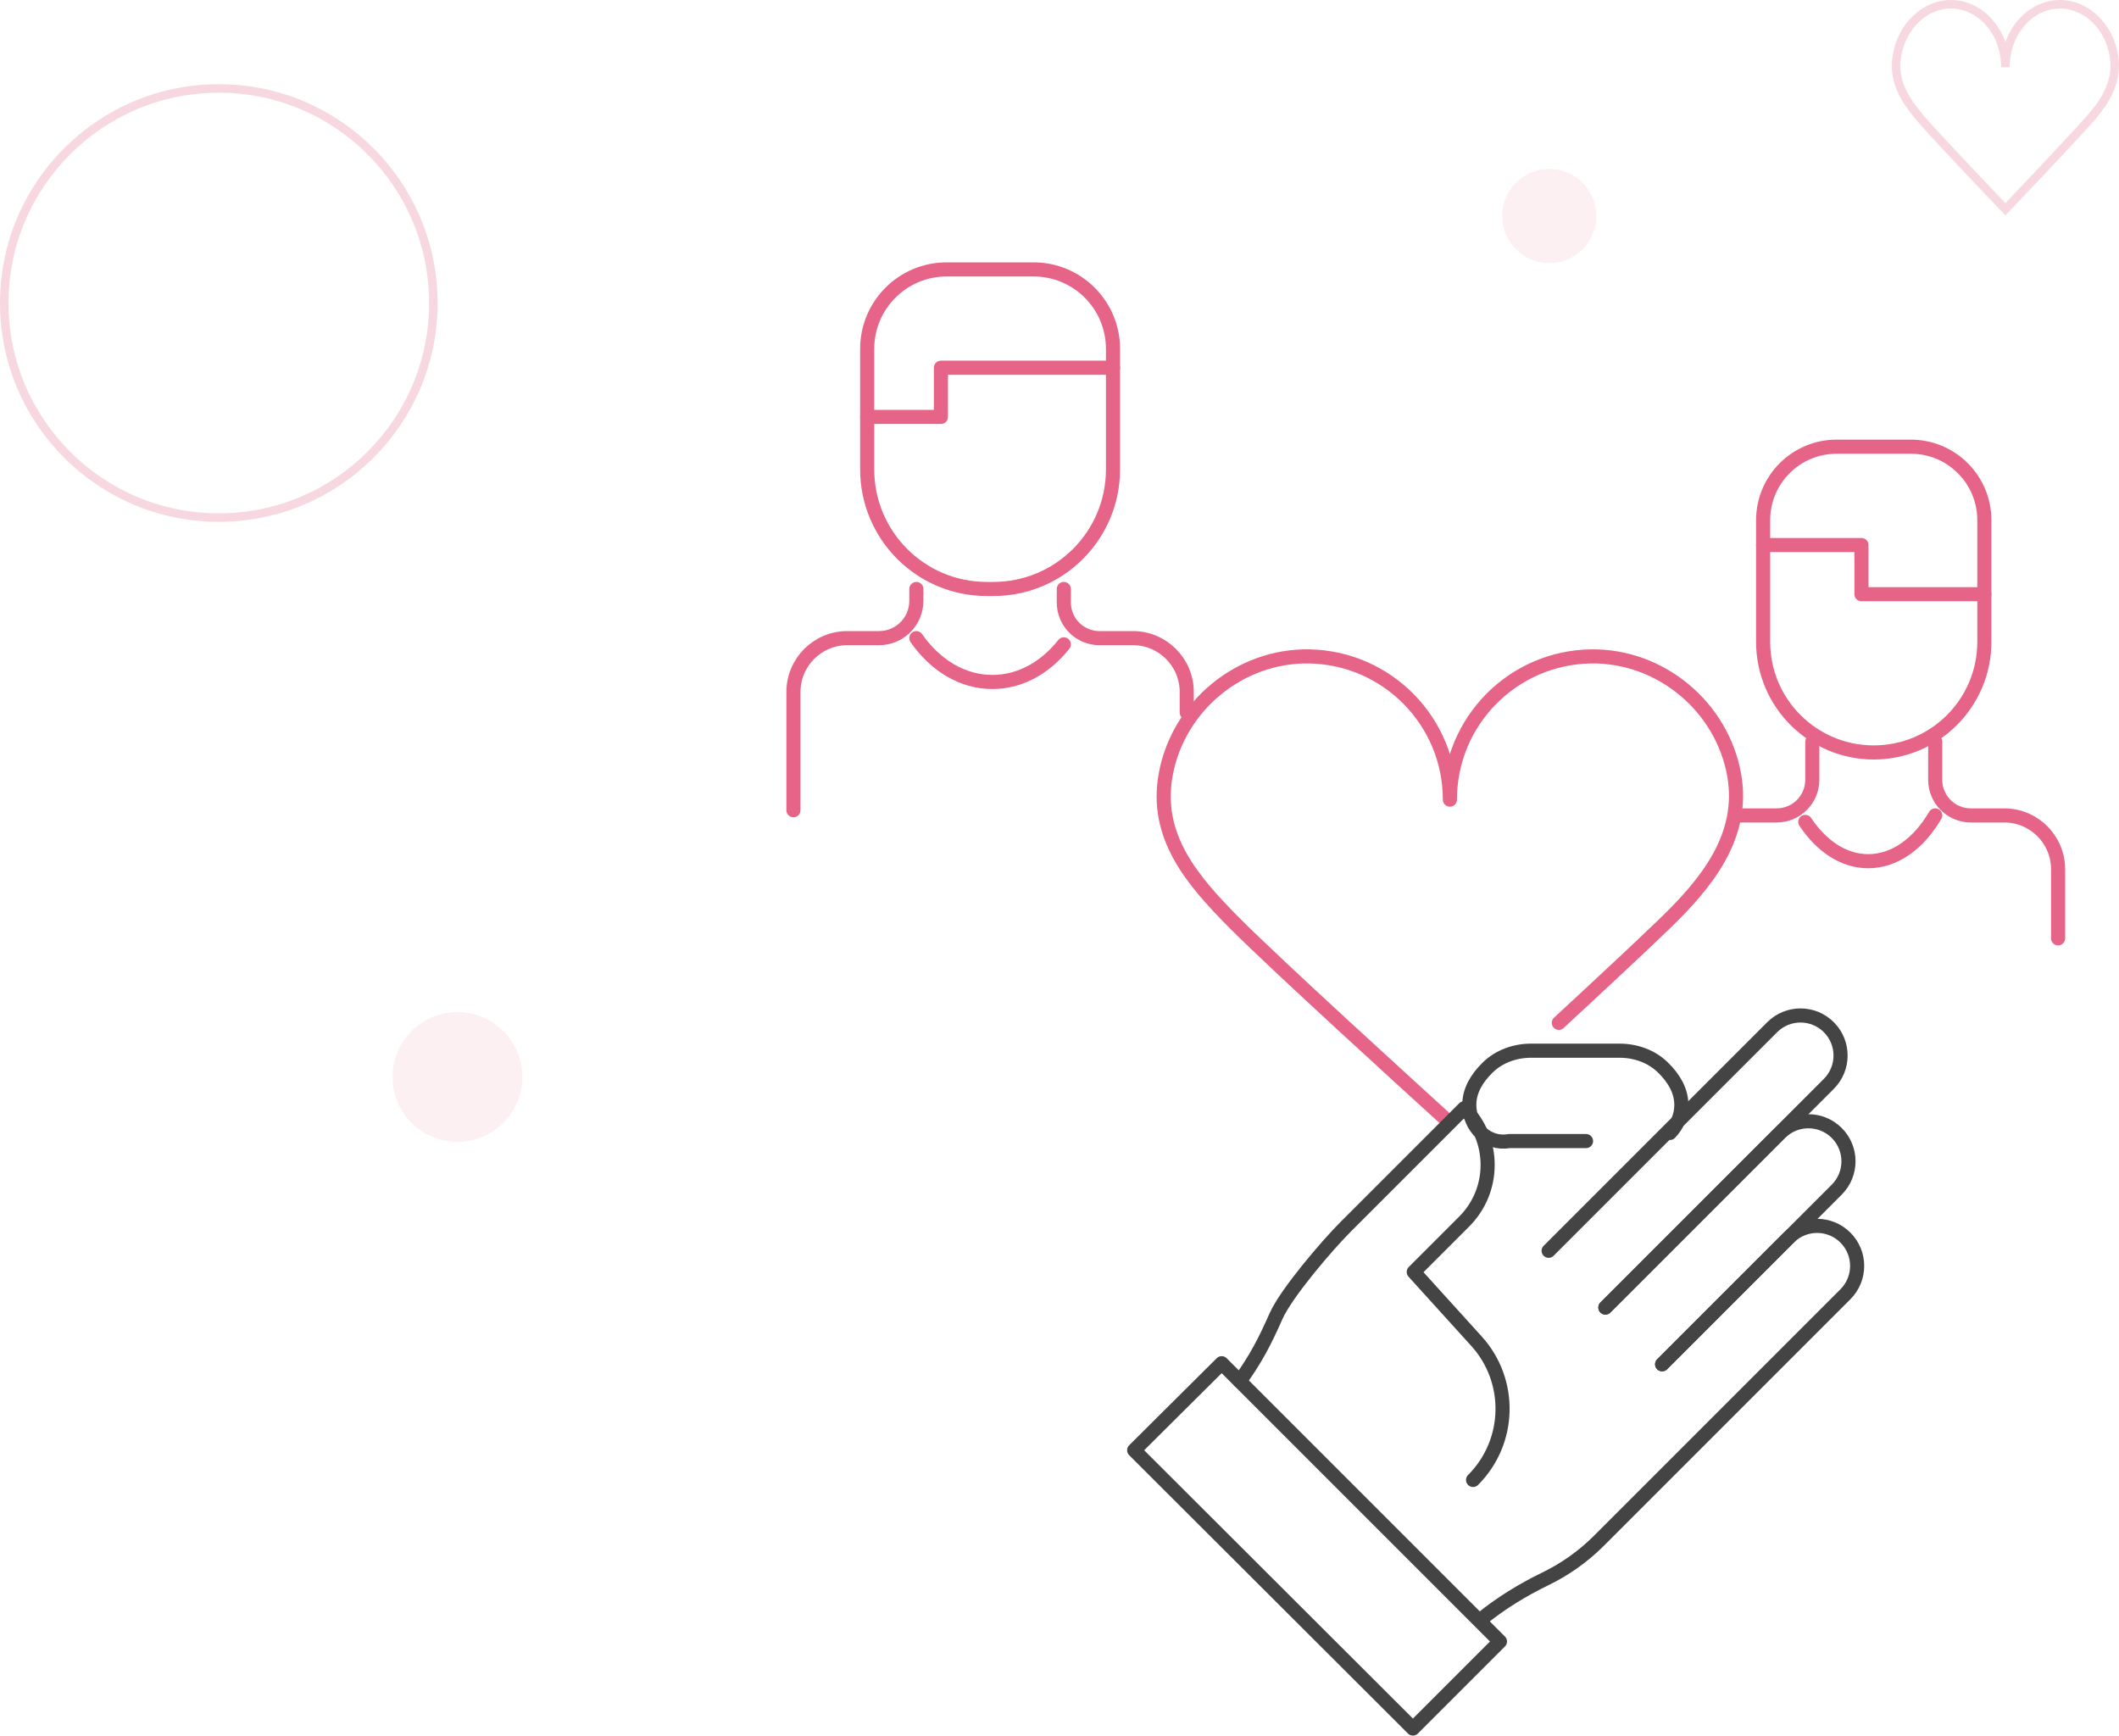<?xml version="1.0" encoding="UTF-8"?>
<svg id="Layer_1" data-name="Layer 1" xmlns="http://www.w3.org/2000/svg" viewBox="0 0 300.432 246.054">
  <g>
    <path d="M129.92,83.499v1.683c0,2.92-2.367,5.287-5.287,5.287h-4.503c-4.217,0-7.636,3.418-7.636,7.636v16.76" fill="none" stroke="#e66487" stroke-linecap="round" stroke-linejoin="round" stroke-width="2"/>
    <path d="M168.255,101.011v-2.906c0-4.217-3.418-7.636-7.636-7.636h-4.738c-2.79,0-5.052-2.261-5.052-5.052v-1.919" fill="none" stroke="#e66487" stroke-linecap="round" stroke-linejoin="round" stroke-width="2"/>
    <path d="M122.95,49.457v17.088c0,9.364,7.591,16.954,16.954,16.954h.942c9.364,0,16.954-7.591,16.954-16.954v-17.088c0-6.22-5.043-11.263-11.263-11.263h-12.324c-6.22,0-11.263,5.043-11.263,11.263Z" fill="none" stroke="#e66487" stroke-linecap="round" stroke-linejoin="round" stroke-width="2"/>
    <polyline points="157.8 52.133 133.405 52.133 133.405 59.104 122.95 59.104" fill="none" stroke="#e66487" stroke-linecap="round" stroke-linejoin="round" stroke-width="2"/>
    <path d="M129.92,90.469c2.653,3.816,6.501,6.216,10.782,6.216h0c3.942,0,7.516-2.035,10.129-5.336" fill="none" stroke="#e66487" stroke-linecap="round" stroke-linejoin="round" stroke-width="2"/>
  </g>
  <g>
    <path d="M274.372,105.148v5.404c0,2.79,2.261,5.052,5.052,5.052h4.738c4.217,0,7.636,3.418,7.636,7.636v9.79" fill="none" stroke="#e66487" stroke-linecap="round" stroke-linejoin="round" stroke-width="2"/>
    <path d="M246.492,115.604h5.404c2.79,0,5.052-2.261,5.052-5.052v-5.404" fill="none" stroke="#e66487" stroke-linecap="round" stroke-linejoin="round" stroke-width="2"/>
    <path d="M281.342,73.746v17.246c0,8.661-7.021,15.683-15.683,15.683h0c-8.661,0-15.683-7.021-15.683-15.683v-17.246c0-5.754,4.664-10.418,10.418-10.418h10.529c5.754,0,10.418,4.664,10.418,10.418Z" fill="none" stroke="#e66487" stroke-linecap="round" stroke-linejoin="round" stroke-width="2"/>
    <path d="M274.372,115.604c-2.337,3.984-5.725,6.489-9.496,6.489h0c-3.471,0-6.619-2.124-8.92-5.57" fill="none" stroke="#e66487" stroke-linecap="round" stroke-linejoin="round" stroke-width="2"/>
    <polyline points="249.977 77.268 263.917 77.268 263.917 84.238 281.342 84.238" fill="none" stroke="#e66487" stroke-linecap="round" stroke-linejoin="round" stroke-width="2"/>
  </g>
  <path d="M221.009,145.008c5.67-5.24,11.54-10.708,14.993-14.046,5.76-5.567,11.444-12.289,9.865-21.11-1.734-9.686-10.438-16.928-20.277-16.793-11.085,.152-20.024,9.185-20.024,20.305,0-11.081-8.874-20.088-19.903-20.304-9.834-.192-18.567,6.994-20.373,16.662-1.656,8.865,3.746,15.108,9.858,21.25,5.774,5.801,25.155,23.444,29.534,27.422" fill="none" stroke="#e66487" stroke-linecap="round" stroke-linejoin="round" stroke-width="2"/>
  <g>
    <path d="M175.762,195.813c2.263-3.095,3.595-5.695,5.155-9.224,1.429-3.232,7.231-10.027,9.853-12.649h0l16.821-16.82h0c4.436,4.436,4.436,11.627,0,16.062l-7.148,7.147,8.892,9.81c5.111,5.639,4.898,14.296-.483,19.677h0" fill="none" stroke="#444" stroke-linecap="round" stroke-linejoin="round" stroke-width="2"/>
    <path d="M219.565,177.325l31.697-31.697c2.218-2.218,5.814-2.218,8.031,0h0c2.218,2.218,2.218,5.813,0,8.031l-31.697,31.697" fill="none" stroke="#444" stroke-linecap="round" stroke-linejoin="round" stroke-width="2"/>
    <path d="M227.624,185.384l24.76-24.76c2.218-2.218,5.813-2.218,8.031,0h0c2.218,2.218,2.218,5.813,0,8.031l-24.76,24.76" fill="none" stroke="#444" stroke-linecap="round" stroke-linejoin="round" stroke-width="2"/>
    <path d="M209.984,229.58c2.784-2.284,5.879-4.171,9.134-5.753,2.747-1.335,5.324-3.137,7.606-5.42l18.091-18.091,16.828-16.828c2.218-2.218,2.218-5.814,0-8.031h0c-2.218-2.218-5.813-2.218-8.031,0l-17.957,17.957" fill="none" stroke="#444" stroke-linecap="round" stroke-linejoin="round" stroke-width="2"/>
    <polygon points="160.803 205.601 173.212 193.263 212.664 232.715 200.326 245.054 160.803 205.601" fill="none" stroke="#444" stroke-linecap="round" stroke-linejoin="round" stroke-width="2"/>
    <path d="M224.868,161.77h-10.873c-3.136,.555-5.679-1.988-5.679-5.124h0c0-2.008,1.042-3.772,2.615-5.31,1.625-1.588,3.875-2.379,6.147-2.379h12.542c2.272,0,4.522,.791,6.147,2.379,1.573,1.537,2.615,3.302,2.615,5.31h0c0,1.549-.62,2.952-1.625,3.977" fill="none" stroke="#444" stroke-linecap="round" stroke-linejoin="round" stroke-width="2"/>
  </g>
  <path d="M74.056,152.683c0,5.083-4.12,9.203-9.203,9.203s-9.204-4.12-9.204-9.203,4.12-9.204,9.204-9.204,9.203,4.12,9.203,9.204Z" fill="#e66487" opacity=".1"/>
  <path d="M226.328,30.624c0,3.689-2.99,6.679-6.679,6.679s-6.679-2.99-6.679-6.679,2.99-6.679,6.679-6.679,6.679,2.99,6.679,6.679Z" fill="#e66487" opacity=".1"/>
  <path d="M61.442,42.959c0,16.799-13.619,30.418-30.418,30.418S.604,59.758,.604,42.959,14.223,12.539,31.023,12.539s30.418,13.619,30.418,30.419Z" fill="none" opacity=".25" stroke="#e66487" stroke-miterlimit="10" stroke-width="1.208"/>
  <path d="M299.726,7.984c-.662-4.256-3.988-7.438-7.746-7.379-4.235,.067-7.65,4.036-7.65,8.922,0-4.869-3.39-8.827-7.603-8.921-3.757-.085-7.093,3.073-7.783,7.321-.632,3.895,1.431,6.639,3.766,9.338,2.492,2.88,11.62,12.402,11.62,12.402,0,0,8.466-8.892,11.627-12.407,2.2-2.446,4.372-5.4,3.768-9.276Z" fill="none" opacity=".25" stroke="#e66487" stroke-miterlimit="10" stroke-width="1.208"/>
</svg>